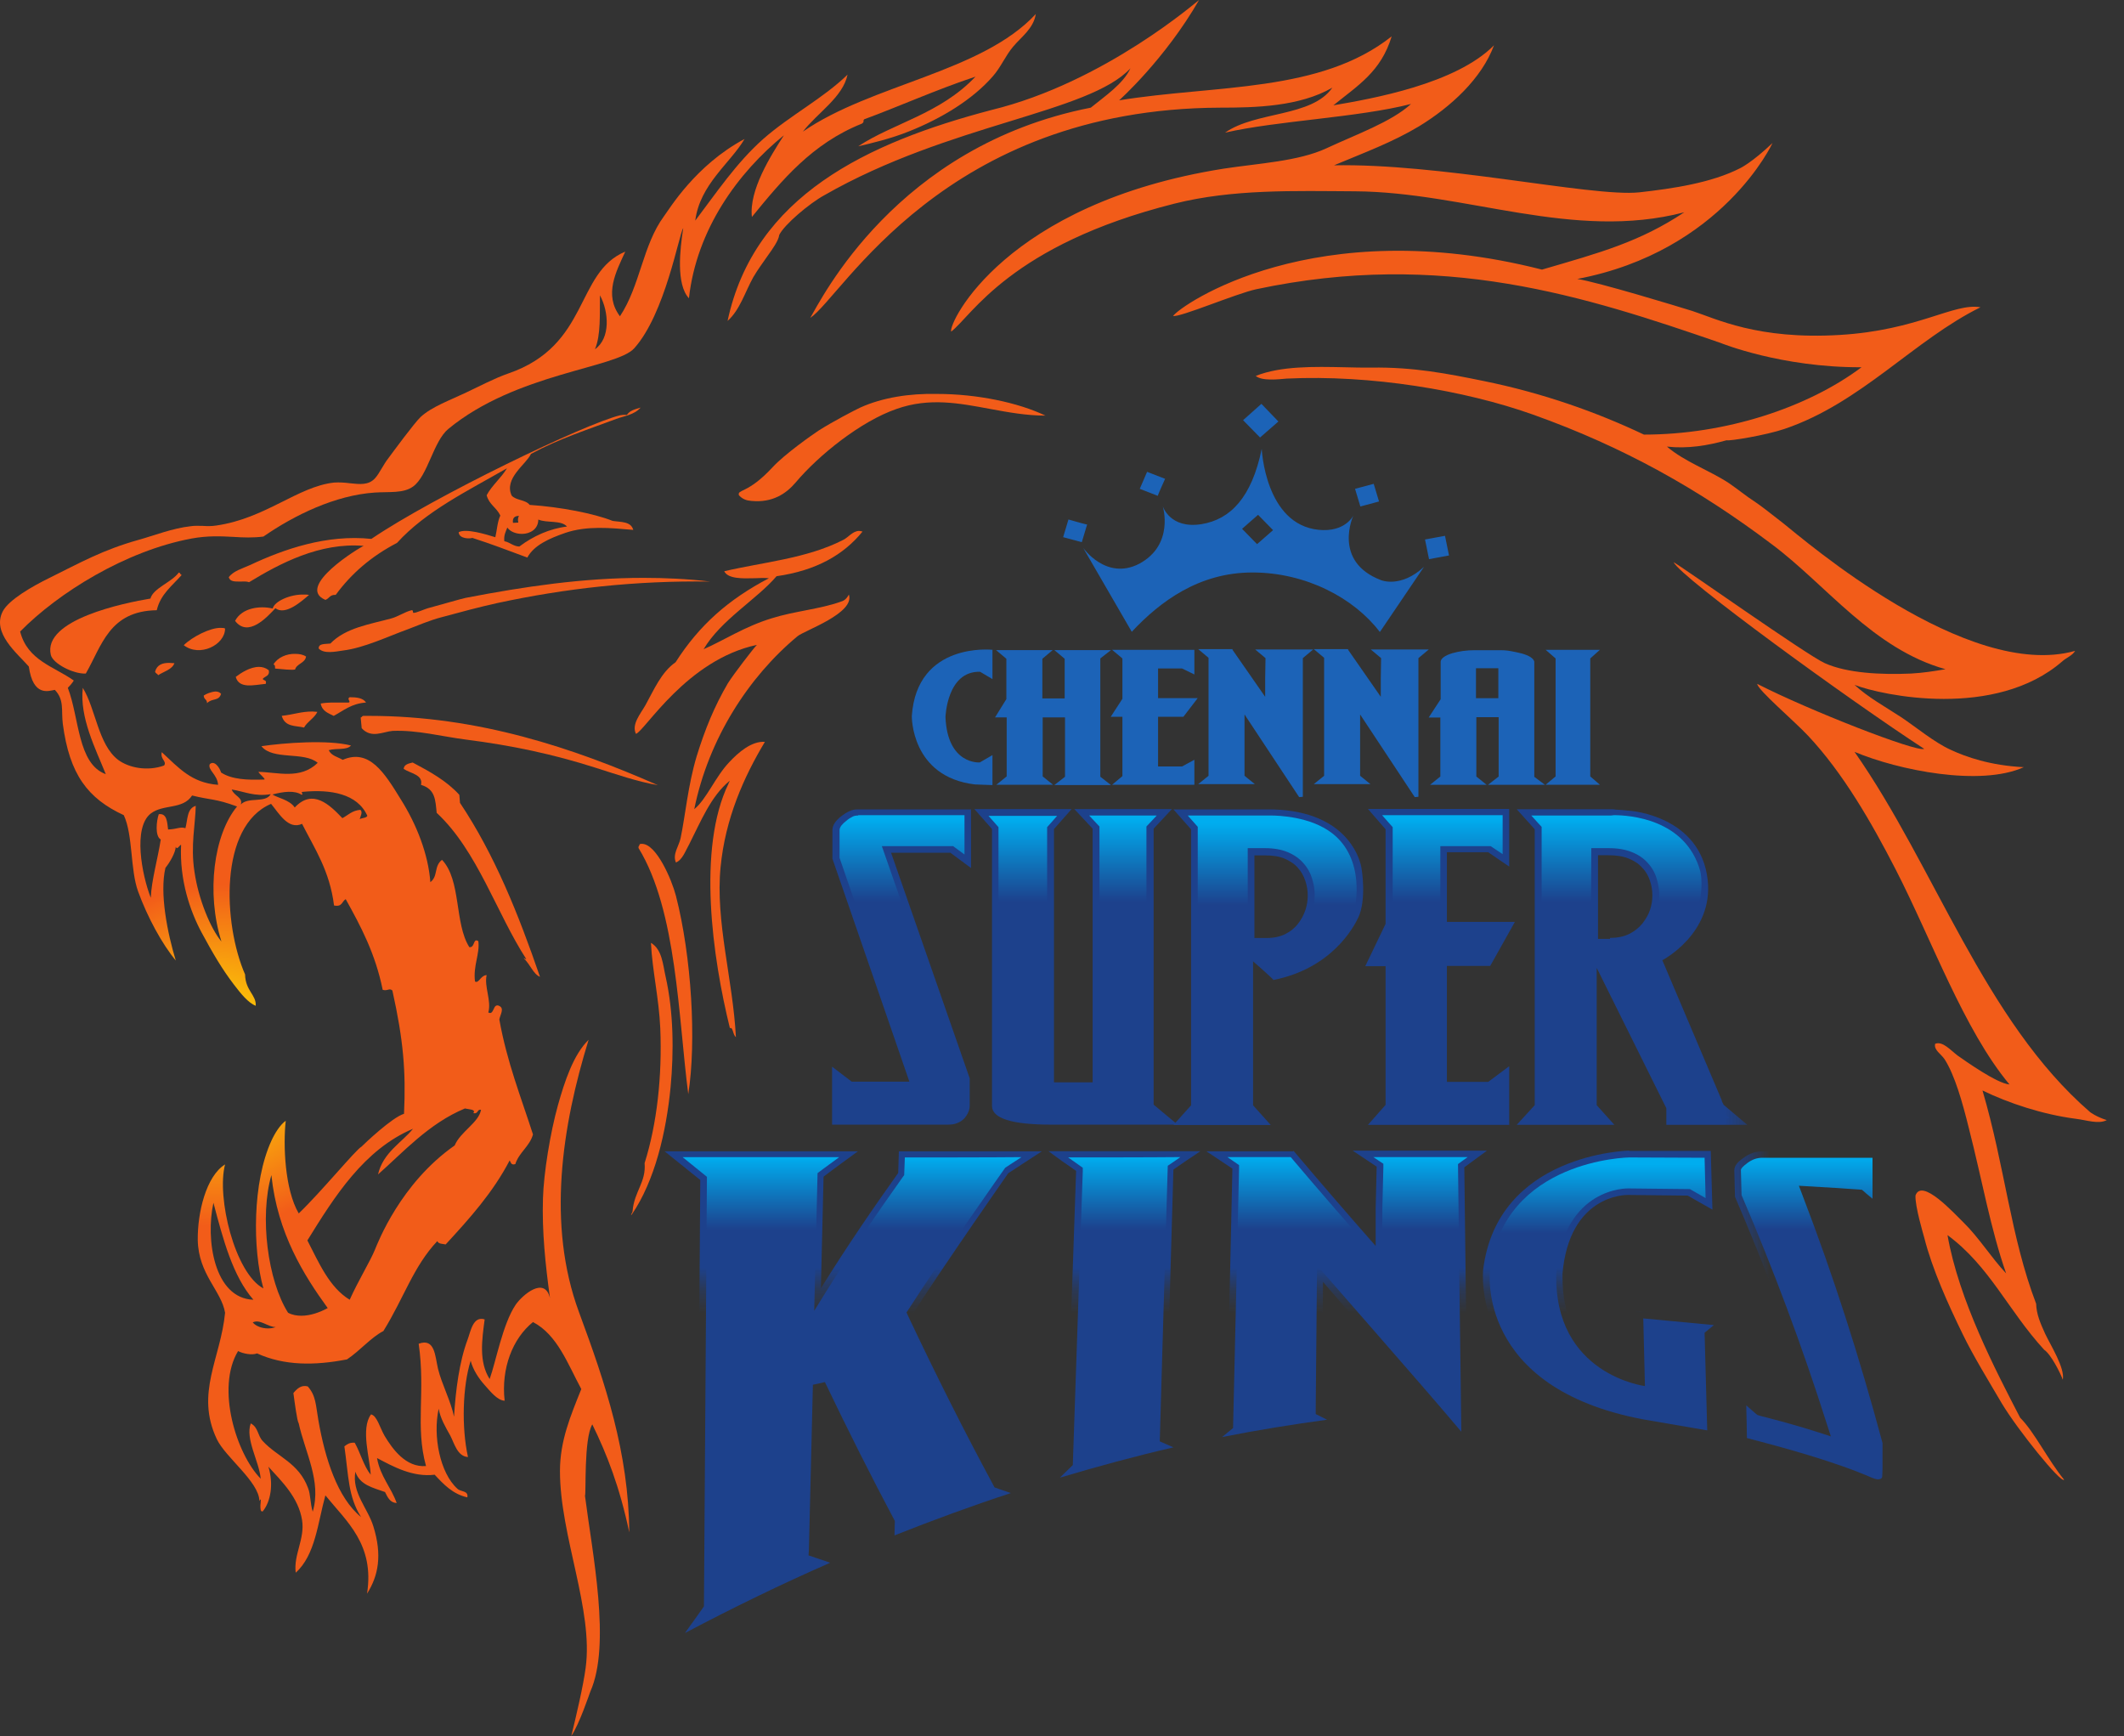 <svg width="93" height="76" viewBox="0 0 93 76" fill="none" xmlns="http://www.w3.org/2000/svg">
<rect x="0" y="0" width="93" height="76" fill="#333333" stroke="none"/>
<g clip-path="url(#clip0_4145_467)">
<path d="M36.92 23.636C35.33 24.453 33.389 24.614 31.711 25.008C31.872 25.343 32.499 25.328 33.039 25.314C33.272 25.299 33.506 25.299 33.666 25.314C31.886 26.248 30.617 27.371 29.581 28.991C28.954 29.428 28.633 30.201 28.268 30.858C28.049 31.252 27.641 31.704 27.845 32.127C28.239 31.996 30.063 28.888 33.141 28.232C32.995 28.378 32.12 29.516 31.872 29.91C31.274 30.931 30.865 31.938 30.5 33.12C30.121 34.389 30.004 35.731 29.8 36.694C29.727 37.044 29.435 37.394 29.596 37.759C29.887 37.642 30.019 37.234 30.179 36.957C30.69 35.95 31.128 34.856 31.945 34.185C31.945 34.243 31.901 34.258 31.901 34.301C30.515 37.146 31.201 41.947 31.959 45.01C32.105 44.952 32.076 45.288 32.222 45.404C32.091 42.88 31.317 40.342 31.551 37.963C31.755 35.833 32.572 34.01 33.491 32.478C32.908 32.434 32.324 32.944 31.93 33.368C31.317 34.01 30.938 34.987 30.398 35.425C31.026 32.332 32.791 29.618 34.921 27.852C35.213 27.605 37.445 26.846 37.168 26.029C37.051 26.248 36.935 26.306 36.789 26.35C35.87 26.671 34.775 26.758 33.798 27.065C32.601 27.429 31.682 28.042 30.807 28.422C31.565 27.138 33.127 26.248 34.002 25.226C35.738 24.978 36.935 24.293 37.766 23.271C37.708 23.257 37.664 23.242 37.606 23.242C37.328 23.257 37.153 23.519 36.92 23.636Z" fill="url(#paint0_radial_4145_467)"/>
<path d="M20.39 26.174C20.288 26.188 19.281 26.48 18.843 26.597C18.595 26.655 18.216 26.845 18.099 26.83C18.07 26.83 18.099 26.699 18.026 26.714C17.72 26.787 17.442 26.991 17.121 27.078C16.202 27.326 15.123 27.487 14.466 28.173C14.247 28.202 13.941 28.158 13.955 28.392C14.189 28.64 14.699 28.523 15.02 28.479C15.954 28.362 16.976 27.866 17.866 27.545C18.289 27.385 18.828 27.151 19.339 27.02C20.142 26.801 21.017 26.568 21.747 26.407C24.781 25.751 27.845 25.415 31.084 25.459C30.092 25.342 29.129 25.298 28.166 25.298C25.525 25.298 22.957 25.678 20.39 26.174Z" fill="url(#paint1_radial_4145_467)"/>
<path d="M6.791 29.399C6.806 29.487 6.893 29.487 6.923 29.56C7.171 29.399 7.535 29.311 7.637 29.034C7.565 29.034 7.477 29.02 7.404 29.02C7.127 29.02 6.879 29.093 6.791 29.399Z" fill="url(#paint2_radial_4145_467)"/>
<path d="M11.971 29.093C12.044 29.093 12.044 29.18 12.044 29.268C12.336 29.297 12.759 29.341 12.919 29.312C12.992 29.049 13.357 29.035 13.401 28.743C13.27 28.655 13.109 28.626 12.934 28.626C12.555 28.611 12.146 28.786 11.971 29.093Z" fill="url(#paint3_radial_4145_467)"/>
<path d="M10.322 29.633C10.468 30.172 11.125 29.983 11.635 29.939C11.694 29.749 11.533 29.808 11.504 29.72C11.592 29.603 11.825 29.603 11.767 29.341C11.635 29.238 11.489 29.195 11.344 29.195C10.95 29.195 10.556 29.457 10.322 29.633Z" fill="url(#paint4_radial_4145_467)"/>
<path d="M8.921 30.449C8.921 30.624 9.067 30.609 9.067 30.784C9.286 30.551 9.578 30.711 9.68 30.376C9.622 30.303 9.534 30.273 9.432 30.273C9.242 30.288 9.024 30.376 8.921 30.449Z" fill="url(#paint5_radial_4145_467)"/>
<path d="M15.268 30.756C15.195 30.756 15.078 30.756 14.947 30.756C14.684 30.756 14.349 30.742 14.043 30.8C14.101 31.136 14.378 31.223 14.611 31.34C15.049 31.106 15.385 30.8 16.027 30.756C15.895 30.552 15.604 30.523 15.312 30.523C15.166 30.596 15.385 30.727 15.268 30.756Z" fill="url(#paint6_radial_4145_467)"/>
<path d="M12.335 31.339C12.481 31.835 12.934 31.762 13.313 31.85C13.459 31.587 13.765 31.441 13.897 31.164C13.824 31.164 13.751 31.149 13.678 31.149C13.182 31.149 12.861 31.281 12.335 31.339Z" fill="url(#paint7_radial_4145_467)"/>
<path d="M15.91 31.34C15.852 31.34 15.852 31.399 15.793 31.413C15.808 31.574 15.823 31.72 15.837 31.88C16.26 32.347 16.786 32.026 17.194 31.997C18.274 31.953 19.354 32.245 20.389 32.376C22.447 32.639 24.212 33.018 26.05 33.602C26.97 33.894 27.889 34.215 28.808 34.375C25.117 32.755 20.958 31.34 16.158 31.34C16.056 31.34 15.983 31.34 15.91 31.34Z" fill="url(#paint8_radial_4145_467)"/>
<path d="M28.006 36.957C28.006 37.03 27.933 37.044 27.962 37.132C29.64 39.875 29.698 44.544 30.136 47.899C30.5 45.594 30.282 41.888 29.596 39.218C29.406 38.489 28.735 36.942 28.108 36.942C28.078 36.942 28.049 36.942 28.006 36.957Z" fill="url(#paint9_radial_4145_467)"/>
<path d="M43.413 4.815C37.971 6.245 33.024 8.579 31.857 14.05C32.397 13.569 32.616 12.796 32.981 12.139C33.185 11.789 33.389 11.526 33.608 11.205C33.827 10.899 34.09 10.534 34.119 10.286C34.337 9.834 35.446 8.9 36.088 8.55C41.589 5.399 47.658 4.961 49.497 2.991C49.176 3.677 48.388 4.202 47.761 4.713C39.225 6.391 35.942 13.146 35.475 13.919C36.891 12.985 41.312 4.757 53.436 4.713C54.953 4.713 56.908 4.669 58.338 3.837C57.434 5.136 54.997 4.859 53.64 5.807C55.931 5.282 59.447 5.15 61.782 4.552C60.921 5.34 59.389 5.88 58.076 6.493C56.85 7.062 55.114 7.149 53.582 7.383C44.011 8.9 41.516 14.152 41.647 14.517C42.537 13.846 44.23 10.724 51.423 8.915C53.976 8.273 56.69 8.36 59.331 8.375C64.174 8.404 68.887 10.563 73.746 9.294C71.79 10.593 70.069 11.059 67.516 11.803C57.55 9.265 51.714 13.35 51.364 13.832C51.656 13.905 54.122 12.854 54.997 12.664C63.153 10.928 69.412 12.971 75.336 15.013C75.336 15.013 77.977 16.093 81.507 16.078C79.129 17.858 75.54 19.026 71.98 19.026C69.923 18.048 67.545 17.202 64.948 16.677C63.372 16.356 61.884 16.064 60.045 16.093C59.681 16.093 59.272 16.093 58.864 16.078C57.536 16.049 56.077 16.02 54.983 16.458C55.26 16.691 55.989 16.604 56.34 16.574C60.016 16.399 64.131 17.085 67.122 18.15C71.09 19.565 74.388 21.418 77.597 23.84C79.976 25.62 82.004 28.407 85.184 29.297C84.674 29.384 84.207 29.457 83.681 29.487C82.368 29.545 80.88 29.472 79.903 29.034C79.115 28.684 73.6 24.774 73.279 24.613C73.614 25.299 80.997 30.668 84.251 32.784C83.93 32.944 79.188 31.091 76.941 29.939C76.955 30.201 78.575 31.573 79.173 32.215C80.705 33.849 81.945 36.008 82.996 38.051C84.586 41.144 85.987 45.083 87.986 47.476C87.431 47.432 86.045 46.44 85.71 46.207C85.403 45.973 85.053 45.565 84.732 45.696C84.659 45.959 84.995 46.148 85.141 46.367C85.593 47.068 85.928 48.264 86.206 49.387C86.789 51.663 87.154 53.794 87.84 55.749C87.168 55.034 86.658 54.188 85.957 53.502C85.549 53.108 84.148 51.561 83.871 52.334C83.842 52.801 84.221 54.056 84.251 54.173C84.601 55.559 85.301 57.105 85.943 58.419C86.41 59.382 87.096 60.49 87.65 61.439C88.35 62.606 90.247 64.955 90.378 64.78C89.663 63.904 89.08 62.693 88.453 62.066C87.387 60.009 85.768 56.916 85.272 54.071C87.125 55.442 87.913 57.353 89.503 59.09C89.795 59.279 90.218 60.111 90.32 60.403C90.422 59.892 89.78 58.885 89.547 58.389C89.343 57.937 89.167 57.543 89.153 57.076C88.029 54.129 87.796 51.124 86.804 47.739C87.942 48.293 89.43 48.789 90.889 48.979C91.371 49.037 91.881 49.227 92.246 49.037C91.779 48.891 91.516 48.687 91.516 48.687C86.877 44.675 84.717 37.934 81.201 32.915C83.112 33.718 86.702 34.447 88.613 33.586C87.139 33.513 86.074 33.134 85.418 32.828C84.703 32.507 83.9 31.836 83.244 31.398C82.529 30.931 81.785 30.523 81.201 29.983C82.412 30.45 87.373 31.5 90.305 28.947C90.466 28.801 90.743 28.699 90.86 28.494C86.133 29.822 78.983 23.621 78.079 22.907C77.524 22.469 77.028 22.09 76.868 21.987C76.459 21.725 76.095 21.418 75.686 21.141C74.811 20.572 73.775 20.222 72.987 19.551C73.891 19.653 74.767 19.507 75.599 19.274C75.715 19.317 77.32 19.055 78.137 18.777C81.493 17.64 83.813 14.882 86.716 13.452C85.549 13.248 83.988 14.459 80.559 14.663C76.955 14.882 75.132 13.948 74.096 13.613C73.483 13.423 69.996 12.358 69.062 12.212C75.423 11.001 77.612 6.259 77.612 6.259C76.722 7.106 76.211 7.354 76.211 7.354C74.942 8.01 73.22 8.258 71.79 8.419C70.725 8.535 68.435 8.185 65.808 7.835C63.386 7.514 60.687 7.193 58.411 7.237C59.768 6.668 60.965 6.23 62.132 5.53C63.518 4.684 64.875 3.443 65.415 1.984C63.737 3.677 60.089 4.319 58.382 4.611C59.462 3.735 60.468 3.137 60.935 1.591C57.813 4.071 53.232 3.706 49.001 4.392C49.001 4.392 50.999 2.612 52.502 0C52.473 0 48.388 3.604 43.413 4.815Z" fill="url(#paint10_radial_4145_467)"/>
<path d="M35.155 5.763C35.782 4.946 36.905 4.26 37.11 3.268C36.045 4.304 34.6 5.048 33.418 6.084C32.237 7.134 31.361 8.447 30.442 9.658C30.646 8.068 31.974 7.149 32.601 6.084C30.442 7.236 29.304 9.162 29.07 9.469C28.137 10.738 28.035 12.503 27.145 13.846C26.43 12.897 26.984 11.876 27.378 11.015C25.175 11.934 25.831 15.13 22.242 16.355C21.659 16.559 20.988 16.91 20.404 17.187C19.704 17.522 18.916 17.799 18.42 18.252C18.142 18.515 17.209 19.784 17.004 20.061C16.786 20.338 16.625 20.703 16.435 20.922C16.144 21.257 15.75 21.199 15.312 21.155C15.093 21.126 14.86 21.111 14.626 21.126C13.036 21.301 11.621 22.702 9.461 23.008C9.272 23.037 9.082 23.037 8.892 23.023C8.717 23.023 8.528 23.008 8.352 23.037C7.55 23.125 6.748 23.446 6.062 23.636C4.501 24.073 3.523 24.628 2.166 25.299C1.393 25.678 0.386 26.262 0.124 26.758C-0.372 27.706 0.751 28.596 1.262 29.18C1.451 30.522 2.137 30.245 2.4 30.201C2.823 30.639 2.677 31.091 2.75 31.689C3.042 33.907 3.844 34.957 5.42 35.687C5.828 36.562 5.697 38.065 6.047 39.028C6.456 40.151 7.098 41.333 7.696 42.048C7.331 40.852 6.981 39.101 7.244 37.992C7.448 37.744 7.681 37.321 7.696 37.073C7.74 37.175 7.783 37.117 7.842 37.058C7.871 37.029 7.9 36.985 7.929 36.985C7.856 38.532 8.323 39.889 8.834 40.837C9.315 41.727 9.724 42.428 10.249 43.113C10.541 43.492 10.862 43.901 11.198 44.032C11.227 43.551 10.745 43.376 10.731 42.661C9.768 40.458 9.578 36.168 11.869 35.191C12.219 35.614 12.627 36.343 13.226 36.066C13.78 37.16 14.437 38.123 14.626 39.641C14.991 39.714 14.962 39.466 15.137 39.364C15.793 40.545 16.435 41.742 16.756 43.332C16.844 43.361 16.917 43.347 16.975 43.332C17.048 43.317 17.092 43.288 17.18 43.361C17.661 45.52 17.778 46.907 17.69 48.76C17.165 48.92 15.969 50.058 15.823 50.204C15.604 50.306 14.057 52.188 13.08 53.122C12.467 52.071 12.394 50.131 12.511 49.066C12.263 49.241 12.029 49.62 11.883 49.941C11.052 51.751 11.052 54.683 11.533 56.405C10.278 55.733 9.476 52.407 9.855 50.977C9.024 51.488 8.644 53.093 8.659 54.289C8.688 55.792 9.695 56.507 9.855 57.47C9.666 59.469 8.542 60.986 9.491 62.999C9.87 63.802 11.344 64.867 11.358 65.713C11.446 65.538 11.416 65.728 11.402 65.903C11.402 66.049 11.402 66.195 11.504 66.165C11.854 65.742 11.985 64.969 11.752 64.21C12.336 64.852 13.065 65.553 13.226 66.545C13.357 67.376 12.846 68.062 12.948 68.85C13.809 68.077 13.911 66.676 14.247 65.465C15.181 66.618 16.406 67.61 16.071 69.769C16.567 68.981 16.742 68.091 16.348 66.822C16.1 66.019 15.399 65.348 15.56 64.429C15.75 65.013 16.333 65.129 16.858 65.319C16.975 65.553 17.077 65.786 17.369 65.801C17.121 65.1 16.654 64.648 16.508 63.831C17.223 64.21 18.07 64.677 19.032 64.561C19.426 64.984 19.82 65.407 20.462 65.553C20.521 65.246 20.171 65.319 20.025 65.173C19.266 64.487 18.945 62.868 19.208 61.672C19.28 62.095 19.514 62.489 19.718 62.853C19.893 63.189 20.025 63.758 20.491 63.787C20.2 62.474 20.258 60.679 20.608 59.571C20.71 59.965 20.958 60.344 21.221 60.636C21.469 60.913 21.775 61.307 22.096 61.322C21.936 59.906 22.447 58.593 23.337 57.878C24.402 58.433 24.854 59.702 25.452 60.811C24.985 61.978 24.518 63.072 24.518 64.4C24.518 67.245 25.992 70.469 25.642 73.023C25.54 73.796 25.233 75.109 25.014 75.999C25.365 75.488 25.817 74.132 25.846 74.059C26.765 72.001 25.934 68.004 25.613 65.48C25.671 65.421 25.554 62.999 25.934 62.357C26.576 63.67 27.13 65.086 27.553 67.085C27.524 63.597 26.517 60.592 25.35 57.441C23.935 53.603 24.606 49.299 25.773 45.52C25.102 46.177 24.723 47.344 24.431 48.38C24.095 49.577 23.803 51.371 23.774 52.465C23.73 53.924 23.876 55.325 24.081 56.828C23.847 55.85 22.87 56.697 22.578 57.12C22.009 57.966 21.717 59.6 21.44 60.373C20.958 59.614 21.104 58.651 21.221 57.761C20.71 57.601 20.608 58.287 20.477 58.637C20.112 59.6 19.952 60.855 19.879 62.022C19.747 61.351 19.339 60.592 19.178 59.921C19.047 59.366 19.047 58.564 18.332 58.827C18.639 60.957 18.172 62.43 18.653 64.181C17.763 64.254 17.18 63.422 16.844 62.868C16.625 62.489 16.508 61.978 16.246 61.92C15.779 62.547 16.202 63.86 16.231 64.561C15.925 64.181 15.779 63.597 15.531 63.16C15.297 63.145 15.195 63.233 15.079 63.32C15.268 64.633 15.239 65.509 15.808 66.413C14.772 65.567 14.232 63.846 13.941 62.182C13.824 61.511 13.838 61.103 13.474 60.694C13.182 60.621 13.007 60.796 12.846 60.986C12.905 61.409 13.007 62.212 13.08 62.314C13.357 63.583 14.086 64.852 13.693 66.18C13.576 65.801 13.605 65.436 13.488 65.144C13.08 64.035 12.146 63.787 11.504 63.087C11.271 62.839 11.314 62.489 10.979 62.314C10.731 62.999 11.344 63.962 11.416 64.736C10.351 63.656 9.447 60.767 10.424 59.148C10.643 59.264 11.037 59.337 11.256 59.25C12.438 59.789 13.765 59.789 15.195 59.512C15.779 59.118 16.246 58.549 16.786 58.272C17.676 56.842 18.099 55.442 19.149 54.333C19.193 54.464 19.383 54.45 19.514 54.479C20.564 53.341 21.586 52.203 22.315 50.802C22.374 50.89 22.374 51.021 22.563 50.963C22.724 50.452 23.191 50.189 23.337 49.664C22.811 48.03 22.198 46.498 21.863 44.63C21.907 44.412 22.082 44.164 21.878 44.047C21.732 43.959 21.659 44.062 21.615 44.178C21.557 44.295 21.513 44.397 21.381 44.324C21.527 43.813 21.192 43.186 21.308 42.69C21.192 42.69 21.119 42.763 21.046 42.836C20.958 42.938 20.885 43.026 20.798 42.967C20.71 42.282 21.017 41.756 20.944 41.202C20.812 41.114 20.783 41.217 20.739 41.319C20.71 41.392 20.667 41.479 20.55 41.465C19.893 40.429 20.2 38.532 19.354 37.642C18.989 37.919 19.193 38.357 18.843 38.62C18.755 37.408 18.245 36.095 17.544 34.987C16.844 33.849 16.173 32.754 15.006 33.265C14.787 33.134 14.509 33.09 14.393 32.842C14.758 32.74 15.166 32.856 15.37 32.638C14.364 32.375 12.438 32.521 11.446 32.667C11.942 33.294 13.313 32.886 13.911 33.396C13.153 34.14 12.146 33.805 11.314 33.79C11.373 33.907 11.635 34.097 11.577 34.126C10.833 34.155 10.147 34.126 9.68 33.819C9.622 33.615 9.388 33.265 9.184 33.455C9.082 33.703 9.52 33.907 9.549 34.359C8.382 34.272 7.827 33.615 7.083 32.929C7.01 33.25 7.317 33.323 7.185 33.513C6.456 33.776 5.639 33.615 5.172 33.265C4.296 32.594 4.194 31.033 3.625 30.113C3.479 31.412 4.18 32.769 4.632 33.892C3.392 33.44 3.479 31.427 2.969 30.113C3.071 30.011 3.158 29.909 3.231 29.793C2.37 29.18 1.203 28.917 0.882 27.648C2.546 25.955 5.493 24.117 8.382 23.577C9.097 23.446 9.666 23.475 10.22 23.504C10.658 23.533 11.081 23.548 11.533 23.49C12.905 22.541 14.685 21.68 16.406 21.564C17.048 21.52 17.661 21.608 18.084 21.301C18.726 20.849 18.974 19.317 19.631 18.777C22.607 16.326 26.984 16.122 27.772 15.246C29.129 13.729 29.727 10.257 29.917 9.979C29.771 10.913 29.596 12.445 30.165 13.058C30.5 10.038 32.324 7.543 34.323 5.923C33.739 6.828 32.791 8.331 32.922 9.498C34.235 7.893 35.549 6.288 37.737 5.413C37.868 5.325 37.766 5.296 37.839 5.223C39.342 4.669 41.035 3.91 42.712 3.355C41.166 4.99 39.094 5.398 37.577 6.405C38.087 6.288 39.021 6.069 39.809 5.748C41.239 5.179 42.596 4.348 43.471 3.341C43.821 2.947 44.025 2.436 44.361 2.042C44.726 1.605 45.251 1.254 45.353 0.613C42.989 3.166 38.146 3.691 35.155 5.763ZM26.269 12.927C26.663 13.656 26.736 14.809 26.05 15.29C26.313 14.663 26.255 13.773 26.269 12.927ZM10.147 34.563C10.701 34.651 11.139 34.884 11.854 34.768C11.621 35.176 10.877 34.87 10.541 35.22C10.658 34.914 10.235 34.841 10.147 34.563ZM13.255 34.666C14.466 34.549 15.648 34.739 16.085 35.716C16.041 35.818 15.837 35.804 15.75 35.862C15.779 35.731 15.896 35.556 15.779 35.453C15.414 35.483 15.239 35.687 14.991 35.818C14.437 35.235 13.693 34.505 12.905 35.351C12.686 35.016 12.146 34.928 11.927 34.782C12.423 34.651 12.905 34.593 13.211 34.797C13.299 34.753 13.138 34.68 13.255 34.666ZM6.602 35.614C7.156 35.191 8.002 35.453 8.411 34.826C9.228 35.03 9.432 34.957 10.38 35.307C9.359 36.533 9.024 39.086 9.695 41.217C9.228 40.662 8.688 39.378 8.513 38.153C8.338 37.015 8.557 36.081 8.571 35.278C8.177 35.395 8.221 35.891 8.119 36.256C7.871 36.183 7.769 36.3 7.36 36.314C7.317 35.993 7.317 35.599 6.952 35.643C6.85 35.935 6.777 36.606 7.039 36.752C6.908 37.598 6.631 38.547 6.602 39.305C6.208 38.298 5.814 36.227 6.602 35.614ZM20.36 48.526C20.506 48.57 20.856 48.555 20.725 48.73C20.842 48.76 20.885 48.701 20.915 48.657C20.944 48.614 20.973 48.57 21.061 48.584C20.973 49.139 20.156 49.547 19.908 50.146C17.53 51.809 16.538 54.42 16.421 54.698C16.217 55.208 15.691 56.054 15.312 56.901C14.422 56.361 13.97 55.296 13.459 54.304C14.641 52.392 15.939 50.321 18.084 49.416C17.603 50.014 16.771 50.452 16.552 51.415C17.617 50.481 18.77 49.183 20.36 48.526ZM12.613 57.47C11.723 56.069 11.358 53.268 11.883 51.444C12.146 53.997 13.313 55.836 14.349 57.266C13.999 57.455 13.59 57.601 13.196 57.601C13.007 57.601 12.803 57.572 12.613 57.47ZM9.345 52.655C9.768 54.26 10.191 55.865 11.095 56.901C9.374 56.842 8.994 54.26 9.345 52.655ZM11.066 57.893C11.387 57.732 11.723 58.097 12.073 58.097C11.956 58.141 11.839 58.156 11.737 58.156C11.46 58.156 11.197 58.053 11.066 57.893Z" fill="url(#paint11_radial_4145_467)"/>
<path d="M27.451 18.164C27.451 18.164 27.291 18.15 27.159 18.179C25.657 18.529 18.989 21.739 16.261 23.592C14.305 23.387 12.423 24.044 10.964 24.73C10.614 24.89 10.22 24.992 10.016 25.27C10.074 25.474 10.293 25.459 10.527 25.459C10.672 25.459 10.804 25.445 10.906 25.488C12.248 24.671 13.999 23.738 15.925 23.898C15.764 23.956 12.905 25.693 14.247 26.262C14.422 26.203 14.437 26.028 14.699 26.043C15.385 25.109 16.261 24.35 17.384 23.767C18.639 22.381 20.477 21.491 22.199 20.499C21.936 20.936 21.542 21.243 21.309 21.68C21.411 22.089 21.746 22.22 21.907 22.57C21.776 22.848 21.761 23.212 21.688 23.519C21.265 23.387 20.404 23.125 20.083 23.3C20.098 23.592 20.565 23.592 20.681 23.548C21.542 23.825 22.14 24.059 23.089 24.409C23.381 23.869 24.037 23.577 24.752 23.329C25.7 23.008 26.722 23.11 27.728 23.198C27.626 22.819 27.189 22.862 26.824 22.804C26.021 22.483 24.533 22.191 23.191 22.104C23.016 21.87 22.593 21.914 22.403 21.695C22.053 20.936 23.045 20.324 23.249 19.871C24.489 19.2 25.7 18.821 26.984 18.339C27.334 18.208 27.772 18.164 28.049 17.843C27.801 17.916 27.568 17.975 27.451 18.164ZM22.724 22.585C22.68 22.658 22.666 22.745 22.695 22.877C22.622 22.877 22.534 22.891 22.461 22.891C22.432 22.687 22.52 22.585 22.724 22.585ZM23.57 22.745C23.935 22.906 24.577 22.76 24.825 23.052C24.066 23.14 23.337 23.475 22.738 23.927C22.461 23.913 22.33 23.738 22.082 23.694C22.053 23.431 22.14 23.285 22.213 23.096C22.345 23.285 22.607 23.373 22.855 23.373C23.205 23.373 23.57 23.169 23.57 22.745Z" fill="url(#paint12_radial_4145_467)"/>
<path d="M11.941 26.641C11.402 26.51 10.599 26.598 10.293 27.181C10.862 27.925 11.693 27.021 12.058 26.627C12.496 26.962 13.211 26.32 13.532 26.043C13.459 26.029 13.371 26.029 13.298 26.029C12.715 26.014 12.014 26.32 11.941 26.641Z" fill="url(#paint13_radial_4145_467)"/>
<path d="M28.91 45.011C28.998 47.112 28.764 49.212 28.224 50.92C28.297 51.751 27.772 52.16 27.699 53.006C27.699 53.108 27.582 53.196 27.655 53.181C28.677 51.693 29.173 49.548 29.362 47.593C29.508 46.032 29.494 44.31 29.143 42.749C29.027 42.253 28.998 41.567 28.502 41.276C28.56 42.487 28.852 43.697 28.91 45.011Z" fill="url(#paint14_radial_4145_467)"/>
<path d="M37.664 17.844C37.387 17.976 36.512 18.428 35.841 18.851C35.534 19.055 34.352 19.887 33.827 20.456C32.733 21.638 32.281 21.404 32.353 21.681C32.514 21.857 32.689 21.915 32.908 21.93C33.827 22.017 34.425 21.608 34.834 21.127C35.855 19.916 37.694 18.442 39.255 17.903C40.699 17.392 42.012 17.655 43.355 17.903C44.142 18.049 44.945 18.195 45.776 18.195C44.58 17.625 42.785 17.246 41.035 17.246C39.824 17.217 38.627 17.407 37.664 17.844Z" fill="url(#paint15_radial_4145_467)"/>
<path d="M6.587 26.204C5.449 26.394 1.86 27.123 2.225 28.67C2.312 29.049 3.217 29.516 3.757 29.487C4.457 28.276 4.778 26.744 6.864 26.715C7.025 26.015 7.55 25.635 7.959 25.168C7.886 25.168 7.9 25.066 7.827 25.066C7.521 25.489 6.704 25.752 6.587 26.204Z" fill="url(#paint16_radial_4145_467)"/>
<path d="M8.046 28.246C8.746 28.786 9.855 28.232 9.855 27.517C9.811 27.488 9.738 27.488 9.665 27.488C9.213 27.473 8.411 27.882 8.046 28.246Z" fill="url(#paint17_radial_4145_467)"/>
<path d="M17.675 33.66C17.967 33.864 18.536 33.907 18.434 34.36C19.062 34.55 19.062 35.016 19.12 35.585C20.9 37.234 21.746 39.992 23.045 41.99C22.986 41.99 22.972 41.947 22.928 41.947C23.22 42.224 23.351 42.647 23.643 42.764C22.695 40.006 21.659 37.424 20.141 35.148C20.127 35.031 20.127 34.914 20.112 34.797C19.558 34.185 18.814 33.776 18.07 33.382C17.88 33.426 17.69 33.47 17.675 33.66Z" fill="url(#paint18_radial_4145_467)"/>
<mask id="mask0_4145_467" style="mask-type:luminance" maskUnits="userSpaceOnUse" x="19" y="15" width="58" height="42">
<path d="M76.605 56.376H19.28V15.845H76.605V56.376Z" fill="white"/>
</mask>
<g mask="url(#mask0_4145_467)">
<path d="M37.367 47.354H39.818L36.448 37.593V36.339C36.448 36.135 36.579 35.93 36.842 35.726L36.827 35.741C36.959 35.639 37.09 35.551 37.207 35.507C37.323 35.449 37.44 35.434 37.586 35.434H42.517V38.002L41.613 37.331H39.016L42.459 47.208V48.405C42.459 48.492 42.444 48.58 42.401 48.682C42.357 48.784 42.299 48.872 42.226 48.959C42.138 49.047 42.036 49.12 41.919 49.163C41.788 49.222 41.642 49.236 41.467 49.236H36.433V46.698L37.294 47.354H37.367Z" fill="#1D418C"/>
</g>
<path d="M37.577 35.702C37.489 35.702 37.401 35.716 37.343 35.745C37.255 35.789 37.153 35.847 37.037 35.95C36.905 36.052 36.76 36.198 36.76 36.343V37.554C36.789 37.627 40.232 47.636 40.232 47.636H37.197C37.197 47.636 36.92 47.432 36.745 47.286V48.964H41.472C41.603 48.964 41.706 48.949 41.793 48.906C41.881 48.862 41.954 48.818 41.997 48.76C42.056 48.701 42.099 48.628 42.129 48.57C42.158 48.497 42.172 48.439 42.172 48.38V47.228C42.143 47.14 38.612 37.044 38.612 37.044H41.735C41.735 37.044 42.026 37.263 42.231 37.409V35.687H37.577V35.702Z" fill="url(#paint19_linear_4145_467)"/>
<mask id="mask1_4145_467" style="mask-type:luminance" maskUnits="userSpaceOnUse" x="19" y="15" width="58" height="42">
<path d="M76.605 56.376H19.28V15.845H76.605V56.376Z" fill="white"/>
</mask>
<g mask="url(#mask1_4145_467)">
<path d="M42.662 35.419H46.922L46.149 36.294V47.382H47.842V36.279L47.039 35.419H51.314L50.512 36.279V48.36L51.562 49.235H46.018C44.296 49.235 43.435 48.958 43.435 48.418V36.294L42.662 35.419Z" fill="#1D418C"/>
</g>
<path d="M47.688 35.702C47.877 35.906 48.14 36.183 48.14 36.183V47.665H45.849V36.212C45.849 36.212 46.112 35.92 46.287 35.716H43.281C43.471 35.935 43.719 36.212 43.719 36.212V48.439C43.719 48.774 44.565 48.978 45.995 48.978H50.781C50.547 48.774 50.197 48.497 50.197 48.497V36.183C50.197 36.183 50.46 35.906 50.649 35.702H47.688Z" fill="url(#paint20_linear_4145_467)"/>
<mask id="mask2_4145_467" style="mask-type:luminance" maskUnits="userSpaceOnUse" x="19" y="15" width="58" height="42">
<path d="M76.605 56.376H19.28V15.845H76.605V56.376Z" fill="white"/>
</mask>
<g mask="url(#mask2_4145_467)">
<path d="M54.925 37.403V41.065H55.45C55.771 41.065 56.048 41.007 56.281 40.89C56.515 40.773 56.705 40.613 56.836 40.438C56.982 40.248 57.084 40.058 57.157 39.84C57.23 39.621 57.259 39.416 57.259 39.212C57.259 38.993 57.23 38.789 57.157 38.57C57.084 38.351 56.982 38.162 56.836 38.001C56.69 37.826 56.486 37.695 56.252 37.593C56.019 37.49 55.727 37.447 55.377 37.447H54.925V37.403ZM54.866 42.086V48.389L55.639 49.25H51.379L52.152 48.389V36.309L51.379 35.433H55.45C58.937 35.404 59.506 37.578 59.579 37.841C59.652 38.103 59.827 39.402 59.477 40.16C59.287 40.569 58.324 42.393 55.756 42.903C55.771 42.874 54.866 42.086 54.866 42.086Z" fill="#1D418C"/>
</g>
<path d="M55.566 35.702H52.006C52.196 35.92 52.444 36.198 52.444 36.198V48.482C52.444 48.482 52.196 48.76 52.006 48.964H55.012C54.822 48.76 54.574 48.482 54.574 48.482V41.435C54.574 41.435 55.639 42.384 55.843 42.559C58.367 41.829 59.039 40.4 59.228 40.035C59.403 39.67 59.768 37.584 58.324 36.475C57.375 35.745 55.975 35.702 55.654 35.702C55.595 35.702 55.566 35.702 55.566 35.702ZM54.632 37.131H55.376C55.77 37.131 56.106 37.19 56.383 37.306C56.66 37.423 56.894 37.584 57.069 37.788C57.244 37.978 57.375 38.211 57.448 38.459C57.521 38.693 57.565 38.941 57.565 39.174C57.565 39.407 57.521 39.641 57.448 39.889C57.375 40.137 57.244 40.37 57.084 40.575C56.923 40.794 56.69 40.969 56.427 41.114C56.15 41.26 55.814 41.333 55.449 41.333H54.632V37.131Z" fill="url(#paint21_linear_4145_467)"/>
<mask id="mask3_4145_467" style="mask-type:luminance" maskUnits="userSpaceOnUse" x="19" y="15" width="58" height="42">
<path d="M76.605 56.376H19.28V15.845H76.605V56.376Z" fill="white"/>
</mask>
<g mask="url(#mask3_4145_467)">
<path d="M63.353 42.271V47.363H65.162L66.081 46.677V49.245H59.895L60.668 48.37V42.3H59.778L60.668 40.447V36.304L59.895 35.414H66.081V37.938L65.162 37.31H63.353V40.36H66.329L65.25 42.286H63.353V42.271Z" fill="#1D418C"/>
</g>
<path d="M60.527 35.702C60.716 35.92 60.979 36.212 60.979 36.212V40.516C60.979 40.516 60.483 41.552 60.249 42.034H60.979V48.468C60.979 48.468 60.716 48.76 60.541 48.978H65.808V47.257C65.59 47.417 65.298 47.636 65.298 47.636H63.08V42.005H65.079C65.196 41.8 65.59 41.085 65.852 40.633H63.065V37.044H65.269C65.269 37.044 65.575 37.248 65.794 37.394V35.687H60.527V35.702Z" fill="url(#paint22_linear_4145_467)"/>
<mask id="mask4_4145_467" style="mask-type:luminance" maskUnits="userSpaceOnUse" x="19" y="15" width="58" height="42">
<path d="M76.605 56.376H19.28V15.845H76.605V56.376Z" fill="white"/>
</mask>
<g mask="url(#mask4_4145_467)">
<path d="M70.496 41.059C70.831 41.059 71.108 41.001 71.342 40.884C71.575 40.767 71.765 40.607 71.911 40.432C72.057 40.242 72.174 40.052 72.246 39.834C72.319 39.615 72.349 39.41 72.349 39.206C72.349 38.987 72.319 38.783 72.246 38.564C72.174 38.345 72.071 38.156 71.911 37.995C71.765 37.82 71.561 37.689 71.313 37.587C71.065 37.485 70.773 37.441 70.408 37.441H69.97V41.103H70.496V41.059ZM72.786 42.037L75.398 48.194H75.383L75.471 48.369L76.507 49.244H72.961V48.515L69.912 42.372V48.383L70.685 49.244H66.41L67.198 48.383V36.303L66.41 35.427H70.525C70.612 35.427 70.685 35.427 70.729 35.442C70.948 35.457 71.167 35.471 71.415 35.5C71.415 35.5 74.464 35.734 74.771 38.52C75.033 40.87 72.786 42.037 72.786 42.037Z" fill="#1D418C"/>
</g>
<path d="M70.521 35.702H67.049C67.239 35.92 67.501 36.198 67.501 36.198V48.482C67.501 48.482 67.239 48.76 67.049 48.964H70.054C69.865 48.76 69.617 48.482 69.617 48.482V42.369L70.186 42.252L73.264 48.453V48.964H75.745C75.511 48.76 75.234 48.526 75.234 48.526L75.103 48.293L75.117 48.278L72.418 41.917C75.03 40.458 74.446 38.138 74.446 38.138C73.804 35.833 71.309 35.687 70.667 35.687C70.58 35.702 70.521 35.702 70.521 35.702ZM69.675 37.131H70.434C70.828 37.131 71.178 37.19 71.455 37.306C71.747 37.423 71.98 37.584 72.155 37.788C72.331 37.978 72.462 38.211 72.535 38.459C72.608 38.693 72.651 38.941 72.651 39.174C72.651 39.407 72.608 39.641 72.535 39.889C72.462 40.137 72.331 40.37 72.155 40.589C71.98 40.808 71.761 40.983 71.484 41.114C71.207 41.26 70.871 41.333 70.492 41.333H69.66L69.675 37.131Z" fill="url(#paint23_linear_4145_467)"/>
<mask id="mask5_4145_467" style="mask-type:luminance" maskUnits="userSpaceOnUse" x="19" y="15" width="58" height="42">
<path d="M76.605 56.376H19.28V15.845H76.605V56.376Z" fill="white"/>
</mask>
<g mask="url(#mask5_4145_467)">
<path d="M71.332 50.373C71.273 50.373 65.569 50.504 64.941 55.581C64.941 55.64 64.343 60.994 71.886 62.424L75.038 62.978C75.038 62.978 74.921 58.747 74.906 58.485C75.023 58.383 75.753 57.785 75.753 57.785L71.638 57.391C71.638 57.391 71.697 59.769 71.711 60.323C70.807 60.104 68.414 59.214 68.414 55.931C68.414 55.873 68.414 55.815 68.414 55.757C68.72 52.313 71.157 52.313 71.273 52.313C71.273 52.313 73.754 52.342 73.9 52.342C74.002 52.401 74.979 52.955 74.979 52.955L74.906 50.387H71.332V50.373Z" fill="#1D418C"/>
<path d="M30.662 51.658C30.151 51.249 29.626 50.826 29.1 50.403C32.018 50.403 34.834 50.403 37.563 50.403C37.067 50.768 36.556 51.133 36.06 51.512C36.016 53.146 35.987 54.766 35.943 56.4C37.067 54.59 38.205 52.927 39.328 51.351C39.343 51.031 39.343 50.724 39.357 50.403C41.502 50.403 43.589 50.403 45.617 50.403C45.15 50.709 44.157 51.351 44.143 51.366C44.157 51.351 41.414 55.262 39.985 57.494C41.254 60.178 42.494 62.644 43.72 64.92C44.172 65.081 44.639 65.227 45.091 65.387C43.049 66.044 40.962 66.802 38.861 67.648C38.876 67.328 38.876 67.007 38.89 66.671C37.898 64.803 36.877 62.79 35.841 60.631C35.783 63.053 35.724 65.475 35.666 67.897C36.133 68.072 36.6 68.232 37.067 68.378C34.411 69.516 31.741 70.814 29.057 72.288C29.538 71.588 30.034 70.902 30.516 70.246C30.559 67.138 30.647 53.803 30.662 51.658Z" fill="#1D418C"/>
</g>
<path d="M39.619 50.672C39.605 50.95 39.59 51.446 39.59 51.446L39.546 51.504C38.379 53.138 37.241 54.83 36.176 56.537L35.651 57.384L35.797 51.358C35.797 51.358 36.322 50.964 36.745 50.658C36.701 50.658 31.142 50.658 29.888 50.658C30.34 51.022 30.953 51.519 30.953 51.519V51.65L30.822 70.325C30.822 70.325 30.384 70.952 29.99 71.492C32.091 70.383 34.221 69.347 36.351 68.414C35.972 68.282 35.403 68.093 35.403 68.093L35.417 67.888L35.593 60.623L36.118 60.506C37.139 62.636 38.16 64.664 39.153 66.532L39.182 66.59C39.182 66.59 39.167 66.955 39.167 67.217C40.859 66.546 42.567 65.919 44.259 65.364C43.953 65.262 43.544 65.116 43.544 65.116L43.5 65.029C42.231 62.68 41.005 60.243 39.751 57.588L39.692 57.457L39.78 57.325C41.122 55.224 44.011 51.125 44.011 51.125C44.011 51.125 44.361 50.891 44.726 50.658C43.617 50.672 40.042 50.672 39.619 50.672Z" fill="url(#paint24_linear_4145_467)"/>
<mask id="mask6_4145_467" style="mask-type:luminance" maskUnits="userSpaceOnUse" x="19" y="15" width="58" height="42">
<path d="M76.605 56.376H19.28V15.845H76.605V56.376Z" fill="white"/>
</mask>
<g mask="url(#mask6_4145_467)">
<path d="M45.381 65.28C45.819 64.843 46.257 64.434 46.68 64.025C46.826 59.765 46.972 55.505 47.118 51.259C46.709 50.982 46.3 50.69 45.907 50.398C48.197 50.398 50.415 50.398 52.56 50.398C52.166 50.661 51.772 50.924 51.378 51.201C51.261 55.111 51.159 59.021 51.042 62.946C51.436 63.121 51.83 63.296 52.224 63.471C49.992 63.938 47.701 64.551 45.381 65.28Z" fill="#1D418C"/>
</g>
<path d="M46.769 50.67C47.017 50.846 47.41 51.123 47.41 51.123V51.269L46.973 64.137C46.973 64.137 46.637 64.473 46.404 64.691C48.067 64.195 49.73 63.743 51.379 63.364C51.175 63.276 50.781 63.101 50.781 63.101L50.868 60.052L51.131 51.035C51.131 51.035 51.481 50.802 51.685 50.656C50.46 50.67 47.41 50.67 46.769 50.67Z" fill="url(#paint25_linear_4145_467)"/>
<mask id="mask7_4145_467" style="mask-type:luminance" maskUnits="userSpaceOnUse" x="19" y="15" width="58" height="42">
<path d="M76.605 56.376H19.28V15.845H76.605V56.376Z" fill="white"/>
</mask>
<g mask="url(#mask7_4145_467)">
<path d="M56.631 50.373C57.842 51.803 59.038 53.189 60.234 54.546C60.234 53.992 60.234 53.437 60.234 52.883C60.249 52.285 60.264 51.672 60.278 51.074C59.928 50.84 59.578 50.607 59.228 50.373H65.108C64.772 50.621 64.451 50.855 64.115 51.103C64.159 55.086 64.218 59.054 64.261 63.023C64.159 63.038 64.057 63.052 63.94 63.067C61.941 60.703 59.943 58.456 57.929 56.122C57.915 57.989 57.9 59.872 57.871 61.739C58.25 61.929 58.63 62.118 59.009 62.323C56.893 62.556 54.705 62.921 52.487 63.402C52.896 63.052 53.304 62.717 53.713 62.396C53.8 58.646 53.873 54.896 53.961 51.161C53.581 50.913 53.202 50.651 52.823 50.403H56.631V50.373Z" fill="#1D418C"/>
</g>
<path d="M60.133 50.657C60.264 50.744 60.571 50.948 60.571 50.948V51.094L60.527 52.903C60.527 52.962 60.527 55.282 60.527 55.282L60.045 54.742C59.01 53.56 57.784 52.159 56.515 50.657H53.742C53.918 50.773 54.253 51.007 54.253 51.007V51.153L53.99 62.518C53.99 62.518 53.669 62.781 53.509 62.912C55.056 62.606 56.602 62.358 58.105 62.153C57.959 62.081 57.609 61.905 57.609 61.905V61.73L57.667 55.398L60.366 58.491C61.548 59.848 62.788 61.263 63.985 62.679C63.97 62.066 63.839 50.963 63.839 50.963C63.839 50.963 64.131 50.744 64.262 50.657H60.133Z" fill="url(#paint26_linear_4145_467)"/>
<mask id="mask8_4145_467" style="mask-type:luminance" maskUnits="userSpaceOnUse" x="19" y="15" width="58" height="42">
<path d="M76.605 56.376H19.28V15.845H76.605V56.376Z" fill="white"/>
</mask>
<g mask="url(#mask8_4145_467)">
<path d="M77.164 61.714C78.039 61.932 78.885 62.166 79.717 62.443C78.535 58.752 77.28 55.44 75.967 52.391C75.953 52.011 75.953 51.617 75.938 51.238C75.938 51.048 76.069 50.873 76.332 50.698C76.58 50.508 76.857 50.406 77.134 50.406C78.885 50.406 80.592 50.406 82.241 50.406V53.12C81.964 52.872 81.672 52.624 81.38 52.376C80.49 52.332 80.096 52.288 79.177 52.245C80.432 55.513 81.628 59.102 82.708 63.144C82.708 63.581 82.737 64.675 82.693 64.763C82.664 64.85 82.606 64.923 82.533 64.982C82.46 65.04 82.372 65.069 82.255 65.069C82.139 65.069 82.007 65.04 81.847 64.967C80.257 64.267 78.01 63.654 76.215 63.202C76.201 62.428 76.171 61.67 76.157 60.897C76.478 61.159 76.784 61.422 77.091 61.699C77.105 61.699 77.134 61.714 77.164 61.714Z" fill="#1D418C"/>
</g>
<path d="M76.503 50.919L76.489 50.933C76.328 51.05 76.226 51.152 76.226 51.225C76.226 51.225 76.255 52.232 76.255 52.319C77.685 55.66 78.911 58.943 79.99 62.343L80.165 62.883L79.626 62.708C78.808 62.445 77.962 62.211 77.102 61.992L76.956 61.949L76.897 61.905C76.897 61.905 76.678 61.715 76.46 61.526C76.474 62.109 76.489 62.708 76.489 62.956C78.123 63.379 80.355 63.991 81.96 64.692C82.106 64.75 82.193 64.765 82.237 64.765C82.281 64.765 82.325 64.75 82.354 64.736C82.383 64.721 82.398 64.692 82.412 64.662C82.412 64.59 82.427 64.444 82.427 64.254C82.427 64.035 82.427 63.787 82.427 63.597C82.427 63.597 82.427 63.247 82.427 63.174C81.42 59.425 80.282 55.865 78.925 52.334L78.765 51.911L80.486 52.013L81.522 52.086L81.595 52.144C81.595 52.144 81.785 52.319 81.989 52.48V50.685C81.508 50.685 77.174 50.685 77.174 50.685C76.926 50.685 76.722 50.758 76.503 50.919Z" fill="url(#paint27_linear_4145_467)"/>
<path d="M71.338 50.671C71.338 50.671 65.838 50.744 65.24 55.617C65.24 55.617 64.583 60.753 71.951 62.139L74.752 62.62L74.636 58.345L75.044 58.01L71.951 57.718L72.024 60.68C72.024 60.68 68.026 60.184 68.143 55.734C68.479 51.94 71.295 52.028 71.295 52.028L73.994 52.057L74.68 52.451L74.636 50.685L71.338 50.671Z" fill="url(#paint28_linear_4145_467)"/>
<mask id="mask9_4145_467" style="mask-type:luminance" maskUnits="userSpaceOnUse" x="19" y="15" width="58" height="42">
<path d="M76.605 56.376H19.28V15.845H76.605V56.376Z" fill="white"/>
</mask>
<g mask="url(#mask9_4145_467)">
<path d="M55.975 18.453L55.231 17.68L54.428 18.395L55.172 19.153L55.975 18.453ZM55.041 23.822L54.385 23.151L55.085 22.538L55.741 23.209L55.041 23.822ZM60.469 25.398C58.324 24.581 59.258 22.567 59.258 22.567C59.258 22.567 58.907 23.311 57.74 23.195C55.391 22.961 55.245 19.649 55.245 19.649C54.808 21.779 53.874 22.742 52.605 22.947C51.218 23.166 50.912 22.159 50.912 22.159C50.912 22.159 51.437 23.851 49.876 24.683C48.432 25.427 47.425 23.983 47.425 23.983L49.555 27.659C50.795 26.331 52.502 25.062 54.837 25.062C57.186 25.062 59.287 26.186 60.41 27.659H60.425L62.351 24.814C61.329 25.762 60.469 25.398 60.469 25.398ZM60.381 21.954L60.148 21.181L59.331 21.4L59.564 22.173L60.381 21.954ZM63.27 23.457L62.395 23.618L62.57 24.479L63.445 24.318L63.27 23.457ZM51.014 20.962L50.226 20.656L49.905 21.4L50.693 21.706C50.679 21.706 51.014 20.962 51.014 20.962ZM46.783 22.742L46.55 23.516L47.367 23.735L47.6 22.961C47.586 22.976 46.783 22.742 46.783 22.742Z" fill="#1C63B7"/>
<path d="M44.064 30.605V28.84L43.612 28.46H46.092L45.64 28.84V30.576H46.617V28.84L46.165 28.46H48.645L48.178 28.825V34.004L48.645 34.369H46.165L46.632 34.004V31.407H45.654V33.99L46.107 34.355H43.626L44.078 33.99V31.407H43.568L44.064 30.605Z" fill="#1C63B7"/>
<path d="M50.706 31.38V33.554H51.757L52.296 33.262V34.356H48.693L49.145 33.977V31.38H48.634L49.145 30.592V28.827L48.693 28.448H52.296V29.527L51.757 29.265H50.706V30.563H52.442L51.815 31.38H50.706Z" fill="#1C63B7"/>
<path d="M53.966 28.448L55.396 30.505V29.702L55.411 28.812L54.959 28.433H57.497L57.045 28.812V34.882L56.884 34.897L54.492 31.278V33.963L54.944 34.328H52.464L52.916 33.963V28.798L52.464 28.419H53.966V28.448Z" fill="#1C63B7"/>
<path d="M59.028 28.448L60.458 30.505V29.702L60.472 28.812L60.02 28.433H62.559L62.106 28.812V34.882L61.946 34.897L59.553 31.278V33.963L60.005 34.328H57.525L57.977 33.963V28.798L57.525 28.419H59.028V28.448Z" fill="#1C63B7"/>
<path d="M64.627 30.566H65.605V29.253H64.627V30.566ZM65.152 34.359L65.619 33.995V31.398H64.642V33.995L65.094 34.359H62.614L63.066 33.995V31.412H62.555L63.08 30.61V28.961C63.095 28.83 63.255 28.698 63.591 28.596C63.898 28.509 64.219 28.465 64.569 28.465H65.707C65.867 28.465 66.028 28.48 66.174 28.509C66.319 28.538 66.48 28.567 66.64 28.611C66.947 28.698 67.136 28.815 67.18 28.961V34.009L67.647 34.359H65.152Z" fill="#1C63B7"/>
<path d="M67.675 34.355L68.112 33.991V28.826L67.675 28.447H70.053L69.63 28.826V33.991L70.053 34.355H67.675Z" fill="#1C63B7"/>
<path d="M43.455 29.73V28.447C43.455 28.447 40.143 28.082 39.924 31.35C39.924 31.35 39.88 34.005 42.682 34.341L43.455 34.37V33.057L42.901 33.378C42.901 33.378 41.485 33.495 41.398 31.394C41.398 31.394 41.456 29.366 42.915 29.41L43.455 29.73Z" fill="#1C63B7"/>
</g>
</g>
<defs>
<radialGradient id="paint0_radial_4145_467" cx="0" cy="0" r="1" gradientUnits="userSpaceOnUse" gradientTransform="translate(9.523 46.215) scale(7.478 7.478)">
<stop stop-color="#FFF200"/>
<stop offset="1" stop-color="#F25C19"/>
</radialGradient>
<radialGradient id="paint1_radial_4145_467" cx="0" cy="0" r="1" gradientUnits="userSpaceOnUse" gradientTransform="translate(9.523 46.215) scale(7.478 7.478)">
<stop stop-color="#FFF200"/>
<stop offset="1" stop-color="#F25C19"/>
</radialGradient>
<radialGradient id="paint2_radial_4145_467" cx="0" cy="0" r="1" gradientUnits="userSpaceOnUse" gradientTransform="translate(9.519 46.211) scale(7.477 7.477)">
<stop stop-color="#FFF200"/>
<stop offset="1" stop-color="#F25C19"/>
</radialGradient>
<radialGradient id="paint3_radial_4145_467" cx="0" cy="0" r="1" gradientUnits="userSpaceOnUse" gradientTransform="translate(9.52 46.211) scale(7.477 7.477)">
<stop stop-color="#FFF200"/>
<stop offset="1" stop-color="#F25C19"/>
</radialGradient>
<radialGradient id="paint4_radial_4145_467" cx="0" cy="0" r="1" gradientUnits="userSpaceOnUse" gradientTransform="translate(9.522 46.216) scale(7.479 7.479)">
<stop stop-color="#FFF200"/>
<stop offset="1" stop-color="#F25C19"/>
</radialGradient>
<radialGradient id="paint5_radial_4145_467" cx="0" cy="0" r="1" gradientUnits="userSpaceOnUse" gradientTransform="translate(9.523 46.22) scale(7.48 7.48)">
<stop stop-color="#FFF200"/>
<stop offset="1" stop-color="#F25C19"/>
</radialGradient>
<radialGradient id="paint6_radial_4145_467" cx="0" cy="0" r="1" gradientUnits="userSpaceOnUse" gradientTransform="translate(9.522 46.215) scale(7.478 7.478)">
<stop stop-color="#FFF200"/>
<stop offset="1" stop-color="#F25C19"/>
</radialGradient>
<radialGradient id="paint7_radial_4145_467" cx="0" cy="0" r="1" gradientUnits="userSpaceOnUse" gradientTransform="translate(9.521 46.214) scale(7.478 7.478)">
<stop stop-color="#FFF200"/>
<stop offset="1" stop-color="#F25C19"/>
</radialGradient>
<radialGradient id="paint8_radial_4145_467" cx="0" cy="0" r="1" gradientUnits="userSpaceOnUse" gradientTransform="translate(9.522 46.216) scale(7.478 7.478)">
<stop stop-color="#FFF200"/>
<stop offset="1" stop-color="#F25C19"/>
</radialGradient>
<radialGradient id="paint9_radial_4145_467" cx="0" cy="0" r="1" gradientUnits="userSpaceOnUse" gradientTransform="translate(9.525 46.217) scale(7.478 7.478)">
<stop stop-color="#FFF200"/>
<stop offset="1" stop-color="#F25C19"/>
</radialGradient>
<radialGradient id="paint10_radial_4145_467" cx="0" cy="0" r="1" gradientUnits="userSpaceOnUse" gradientTransform="translate(9.522 46.188) scale(7.478 7.478)">
<stop stop-color="#FFF200"/>
<stop offset="1" stop-color="#F25C19"/>
</radialGradient>
<radialGradient id="paint11_radial_4145_467" cx="0" cy="0" r="1" gradientUnits="userSpaceOnUse" gradientTransform="translate(9.521 46.214) scale(7.478 7.478)">
<stop stop-color="#FFF200"/>
<stop offset="1" stop-color="#F25C19"/>
</radialGradient>
<radialGradient id="paint12_radial_4145_467" cx="0" cy="0" r="1" gradientUnits="userSpaceOnUse" gradientTransform="translate(9.521 46.214) scale(7.478 7.478)">
<stop stop-color="#FFF200"/>
<stop offset="1" stop-color="#F25C19"/>
</radialGradient>
<radialGradient id="paint13_radial_4145_467" cx="0" cy="0" r="1" gradientUnits="userSpaceOnUse" gradientTransform="translate(9.52 46.214) scale(7.478 7.478)">
<stop stop-color="#FFF200"/>
<stop offset="1" stop-color="#F25C19"/>
</radialGradient>
<radialGradient id="paint14_radial_4145_467" cx="0" cy="0" r="1" gradientUnits="userSpaceOnUse" gradientTransform="translate(10.564 46.209) scale(7.13 7.13)">
<stop stop-color="#FFF200"/>
<stop offset="1" stop-color="#F25C19"/>
</radialGradient>
<radialGradient id="paint15_radial_4145_467" cx="0" cy="0" r="1" gradientUnits="userSpaceOnUse" gradientTransform="translate(9.514 46.21) scale(7.479 7.479)">
<stop stop-color="#FFF200"/>
<stop offset="1" stop-color="#F25C19"/>
</radialGradient>
<radialGradient id="paint16_radial_4145_467" cx="0" cy="0" r="1" gradientUnits="userSpaceOnUse" gradientTransform="translate(9.523 46.218) scale(7.478 7.478)">
<stop stop-color="#FFF200"/>
<stop offset="1" stop-color="#F25C19"/>
</radialGradient>
<radialGradient id="paint17_radial_4145_467" cx="0" cy="0" r="1" gradientUnits="userSpaceOnUse" gradientTransform="translate(9.524 46.217) scale(7.478 7.478)">
<stop stop-color="#FFF200"/>
<stop offset="1" stop-color="#F25C19"/>
</radialGradient>
<radialGradient id="paint18_radial_4145_467" cx="0" cy="0" r="1" gradientUnits="userSpaceOnUse" gradientTransform="translate(9.517 46.218) scale(7.478 7.478)">
<stop stop-color="#FFF200"/>
<stop offset="1" stop-color="#F25C19"/>
</radialGradient>
<linearGradient id="paint19_linear_4145_467" x1="39.473" y1="35.847" x2="39.473" y2="39.477" gradientUnits="userSpaceOnUse">
<stop stop-color="#00ADEF"/>
<stop offset="1" stop-color="#1D418C"/>
</linearGradient>
<linearGradient id="paint20_linear_4145_467" x1="47.041" y1="35.847" x2="47.041" y2="39.477" gradientUnits="userSpaceOnUse">
<stop stop-color="#00ADEF"/>
<stop offset="1" stop-color="#1D418C"/>
</linearGradient>
<linearGradient id="paint21_linear_4145_467" x1="55.707" y1="36.039" x2="55.707" y2="39.616" gradientUnits="userSpaceOnUse">
<stop stop-color="#00ADEF"/>
<stop offset="1" stop-color="#1D418C"/>
</linearGradient>
<linearGradient id="paint22_linear_4145_467" x1="63.046" y1="35.847" x2="63.046" y2="39.477" gradientUnits="userSpaceOnUse">
<stop stop-color="#00ADEF"/>
<stop offset="1" stop-color="#1D418C"/>
</linearGradient>
<linearGradient id="paint23_linear_4145_467" x1="71.39" y1="35.849" x2="71.39" y2="39.48" gradientUnits="userSpaceOnUse">
<stop stop-color="#00ADEF"/>
<stop offset="1" stop-color="#1D418C"/>
</linearGradient>
<linearGradient id="paint24_linear_4145_467" x1="37.28" y1="50.672" x2="37.28" y2="53.832" gradientUnits="userSpaceOnUse">
<stop stop-color="#00ADEF"/>
<stop offset="1" stop-color="#1D418C"/>
</linearGradient>
<linearGradient id="paint25_linear_4145_467" x1="49.026" y1="50.667" x2="49.026" y2="53.828" gradientUnits="userSpaceOnUse">
<stop stop-color="#00ADEF"/>
<stop offset="1" stop-color="#1D418C"/>
</linearGradient>
<linearGradient id="paint26_linear_4145_467" x1="58.89" y1="50.654" x2="58.89" y2="53.814" gradientUnits="userSpaceOnUse">
<stop stop-color="#00ADEF"/>
<stop offset="1" stop-color="#1D418C"/>
</linearGradient>
<linearGradient id="paint27_linear_4145_467" x1="79.324" y1="50.656" x2="79.324" y2="53.817" gradientUnits="userSpaceOnUse">
<stop stop-color="#00ADEF"/>
<stop offset="1" stop-color="#1D418C"/>
</linearGradient>
<linearGradient id="paint28_linear_4145_467" x1="70.132" y1="50.971" x2="70.132" y2="53.979" gradientUnits="userSpaceOnUse">
<stop stop-color="#00ADEF"/>
<stop offset="1" stop-color="#1D418C"/>
</linearGradient>
<clipPath id="clip0_4145_467">
<rect width="92.246" height="75.999" fill="white"/>
</clipPath>
</defs>
</svg>
